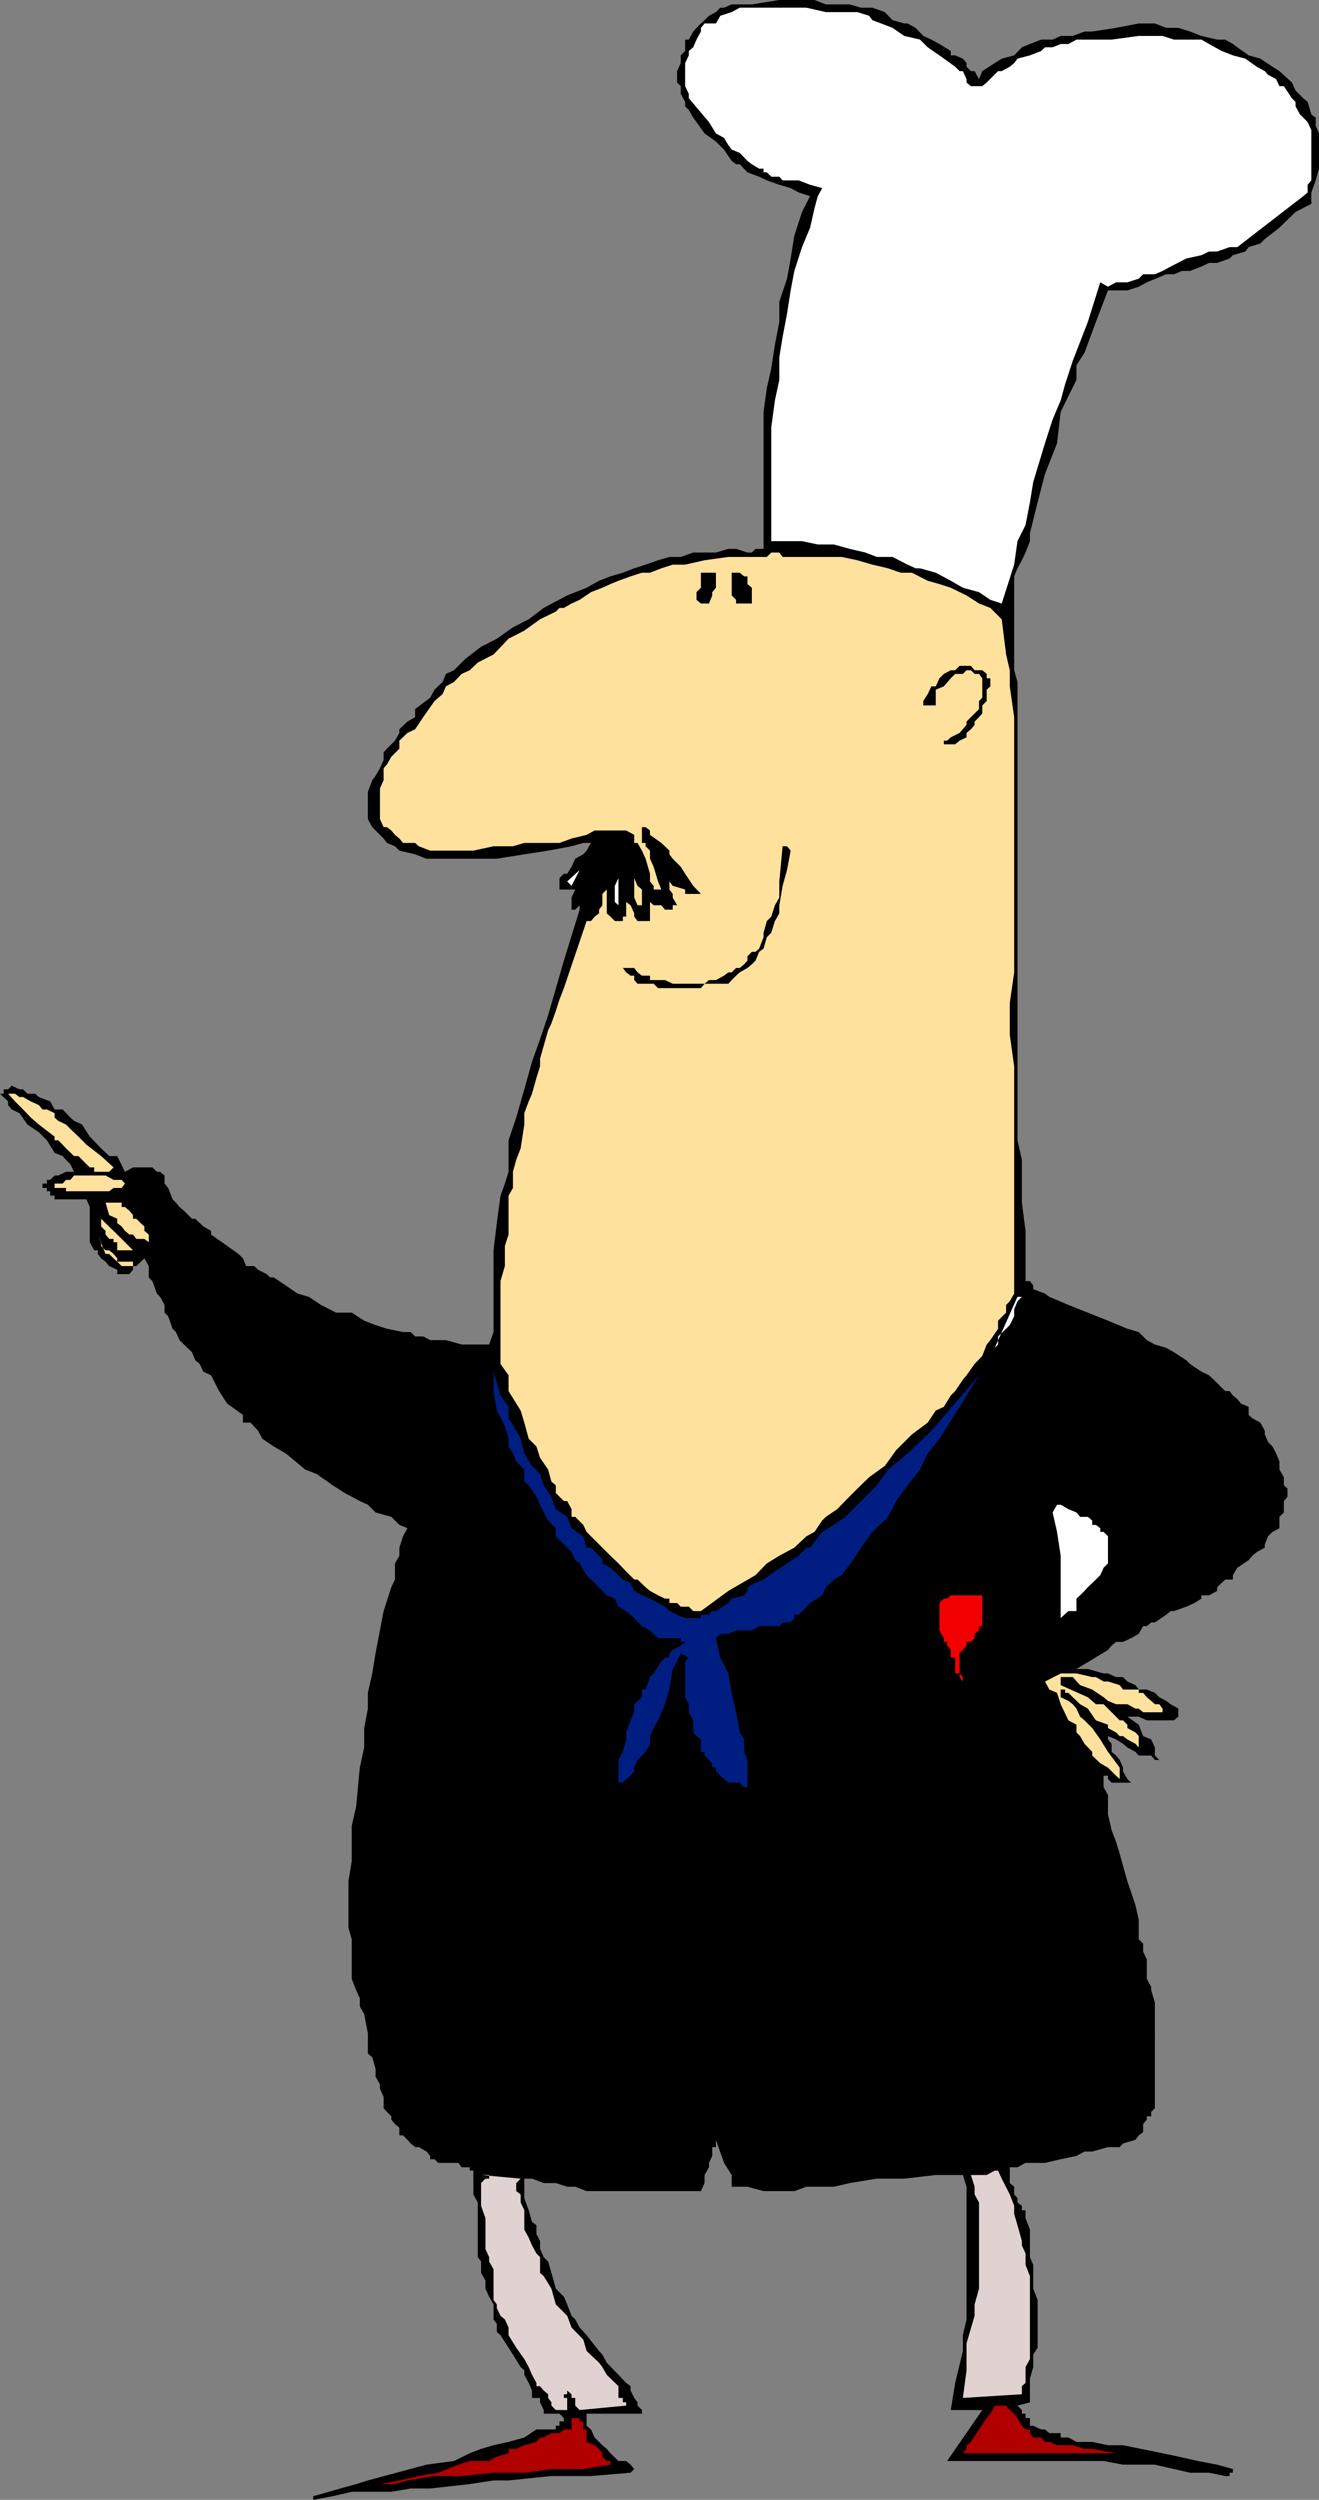 <svg xmlns="http://www.w3.org/2000/svg" width="360" height="681.801"><rect width="100%" height="100%" fill="#808080" stroke="none"/><path d="m111.203 416.8-2.203-.902-2.2-2.199-4.3-1.199-2.098-2.102-2.199-1-4.101-2.199-3.301-2.101L86.402 402l-3.101-1.2-1.2-1L78 396.399l-3.297-1.898-3.101-2.102-1.2-2.199-2-2.199h-2.101v-2.102L62 382.801l-2.2-3.403-2.198-4.3-2.102-1-1-2.098-1.2-1-.898-2.2-2.199-2.1L49 365.5l-1-2.2-.898-.902-1.2-3.398-1-1v-2.102l-1.199-2.199-.902-.898-1.2-3.403-1-1v-3.097l-1.199-2.102-2.199 2.102h-.902v1l-1 1.199H32v-1.2l-2.2-1-1-1.202-1.198-.899-.899-1.199v-1h-1l-1.203-2.2v-9.6l-.898-2.102h-8.7v-1h-1.199v-1.2h-.902V324h-1.2v-1.2h1.2v-1h.902l1.2-1.202h1l2.097-1h2.203l-1-2.098L18 316.3l-.898-1-2.2-.902L12.801 311l-2.2-2.2-3.101-2.1-2.2-3.102-2.097-1-1-1.2v-1L0 298.301h1v-1.203h1.203l1-1 2.098 1h1L7.5 298.3h2.102l1 .898 3.101 1.2 1.2 2.199h2.199l2.101 2.203 1 .898 2.2 1L24.5 310l3.102 3.2 2.199 2.1H32l2.102 4.298 2.199-1.2h5.3l1.2 1.2h.902l1.2 1v2.203l1 1.199 1.199 3.098L48 328l1 1.2 1.203 1 2.2 2.198h.898L55.5 334.5l2.102 1.2v1L62 339.8l3.102 2.2 1.199 1.2.902 2.1h2.2l1 1 2.398 1.2.902.898h1l3.297 2.2 3.203 2.203 3.098.898 3.3 2.2L91.704 358H96l3.402 2.2 3.098 1.198 3.102 1 4.398.903h2.102l1.199 1.199h2.199l1.902 1h4.301l4.297 1.2h7.5l1.203-3.4V341l.899-7.402 1-7.5 1.199-3.297 1-3.203V311l2.101-6.2 2.2-7.702 2.101-7.5 2.2-6.2 2.199-6.5 4.3-14.898 4.301-13.902v-1.2l-1.203 1.2h-1V244.8l1-2.203h-4.297V239.5l1.2-1.2h.898l1.199-1.902 1-2.199 2.203-1.199.899-1 1.199-2.102h-2.098l-3.203.903-6.398 1.199-6.5 1-7.5 1.2h-19.2l-3.101-1.2-4.301-1-1.2-1.2-2.198-.902-.899-1.199-2.203-2.199-.898-.902-1.2-2.2V216l1.2-3.2.898-1.202 1.203-2.098 1-2.2v-2.1l.899-1 2.199-2.2 1.199-2.102v-1l2.203-2.097 2.098-1.203v-2.2l4.101-3.097 1.2-2.203L120.8 186l.902-2.2 2.2-1 2.097-2.1 1-1 4.3-3.302 4.302-2.199 4.398-3.101 4.3-2.2 4.102-3.097 6.399-3.403 5.3-2.097 3.399-1.903 3.102-1.199 3.398-1 3.102-1.199 3.101-1 3.399-1.2 3.101-.902h3.098l3.402-1.199h6.2l3.398-1h2.101l3.098 1h1.203l1-1h2.2v-37.398l.898-6.5 1.199-5.301 1-6.5 1.203-6.2v-5.5L214.8 76l1-5.5 1-6.2 2.101-6.5 2.2-4.3-3.102-1-2.2-1.2-3.097-.902-3.402-1.199-2.098-1L204 47l-2.098-2.2h-1l-1.199-.902-2.101-3.097-2.2-2.203-3.101-2.2-2.2-3.097-.898-1.203L188 30l-1-1v-1.2l-1.2-2.202V23.5l-1-1v-3.102l1-2.199v-2.101l1.2-1.2v-3.097h1l1.203-2.203.899-1 1.199-1.2 1-.898 1.199-1.2 1.902-1 1.2-1.202h1l2.101-.899h5.5l7.5-1.199h9.598l3.101 1.2h6.5l3.098.898h3.102L241.5 3.3l2.102 2.199 3.199.898h.902l2.2 1.2L252 9.8l2.203 1 2.2 1.199 3.097 1.898v1.2h1.203l2.098.902 1 1.2v1L265 19.397h1l1.203 2.2.899-2.2L271.5 17.2l1.902-1.2 3.399-.902 2.101-2.2 2.2-.898 3.101-1.2h3.098l2.199-1h3.3l3.2-1.202h2.102l6.5-1 6.199-1.2h4.402l3.098 1.2h3.3l3.2 1 3.101 1.203 4.301 1h2.2L336.5 12l1.203.898 3.098 2.2L344 16l3.3 2.2 1.903 1.198 3.399 3.102 1 2.2 2.101 2.1 1.2 1 1 3.4 1.199.898V34.3l.898 2.097V46l-.898 3.2-1.2 3.3v3.098l-4.3 2.203-4.399 4.297-4 3.101L344 66.4l-3.2 1-.898 1.199-3.402 1-.898.902-3.399 1.2H330l-2.098 1-3.101 1.198h-2.2l-2.199.903h-2.101L313 77l-2.2 1.2-3.097 1h-5.3l-3.301 8.6L296 96.2l-2.2 3.398v4l-4.3 8.703-1 8.597-3.297 8.403-2 7.699-2.101 8.398v2.2l-1.2 3.101-1 2.102-1.199 2.199-.902 2.2v25.6l.902 3.2v125l1.2 5.3V328l1 7.7v13.698h1.199l.898 1.2v1l3.203 1.203 1.2.898 5.199 2.2 10.8 4.3 5.301 2.2 3.098.902L313 365.5l2.203 1.2 3.098.898 2.101 1.203 3.399 2.199 1 1 3.101 2.098 2.098 1 2.203 2.101 2.2 2.2h1.199l.898 1.199 1.203 1 1 1.203 2.098.898v2.2l1 .902L344 388l1.203 2.2v1l.899 2.1 1.199 1.2 1 1.898.902 2.2v2.203l1.2 2.097v2.2l1 .902v2.2l-1 1.198v3.102l-1.2 1.2v3.1l-1.902 1-1.2 1.2-.898 2.2v.898L343 423.3l-1.2 1-1 1.199-3.097 2.098-1.203 2v1.203h-2.098l-2.199 2.097v1l-2.203 1.2h-2.098V436L326 437.2l-2.2 1-3.398 1.198h-.902l-1.2 1-3.097 2.102h-1l-1.203 1h-1l-1.2 2.098-2.097 1.203-2.203 1h-1.898l-1.2 1-1 1.199-8.601 5.2h3.101l4.301 1.198h1.2l2.199 1h1.898l1.203 1.2 2.2 1 .898 1.203H313l2.203.898 1.2 1.2 1.898 1 1.199.902 2.102 1.199v2.2l-1.2 1H313l-2.2-1h-3.097l3.098 2.198L312 473.5l2.203.898 1 2.2v2.203l1.2 1.199h-1.2l-1-1.2h-3.402l-.899-1-2.199-1.202-1.203-1-1.898-1.2-2.2-.898v.898l1 1.2v2.203l1.2 1 1 1.199.898 2.098v1l1.203 2.101 1 1h-5.3l-1-1v-.898h-1.2v3.097l1.2 2.2v5.203l1 4.398 1.199 3.102 1 3.297 2.101 7.5 2.2 6.5.898 4v5.3l1.199 1.2v2.203l1 2.097v5.301l1.203 2.2v.902l1 3.398V575l-1 1v1.2H313v.898l-1 1.203v2.199l-1.2.898-.898 1.2-3.402 1-.898 1h-3.2l-4.3 1.203H296L293.8 588l-4.3.898-4.297 1h-5.3l-2.2 1.2h-2.101v4.3l1.199 1v2.102l.902 1v1.2l1.2.898v1.203h1V605l1.199 3.098v7.5l.898 2.101v6.5l1.203 3.102v13L282 642.199v3.399l-.898 3.101v6.5l-3.399.899 1.2 1.203v1h1v1.199h1.199v2.098H282l2.203 1h1l1.2 1h3.097v1.203h2.102L293.8 666h4.3l4.301.898h4.098l10.8 2.2 4.302.902 5.3 1.2 5.301 1 4.297 1.198v1h-.898v.903h-1.2l-4.402-.903h-5.2l-4.398-1-5.199-1.199H306.5l-5.297-1H258.5l9.602-13.898H259.5l1.203-7.403 2.098-8.699v-4.3l1-4.301v-36.2l-1-3.199h-7.399l-8.601 1h-7.5l-7.399 1.2-4.3 1h-7.5l-3.301 1.199h-8.399l-4.402-1.2h-4.297V593.2l-2.101-3.3-2.2-6.301v2h-1V588l-.902 1.898v1.2l-1.2 2.101v2.2l-1 2.199h-31.198l-3.102-1.2h-2.2l-3.097-1h-3.3l-3.2-1.199h-2.101v5.301l1.199 3.3.902 3.2 1.2.898v2.403l1 1.898v2.2l1 2.199 1.199 1.203.898 3.097 1.203 4.301 2.2 2.2.898 2.101 1.199 3.098 1 1 1.203 2.203 1.899 2.097 3.398 4.301.902 1 1.2 2.2 3.199 3.3 2.101 2.2 1.2.902V652l1 2 .898 1.2v.898l1.203 1.203v1h-15.101v3.297l1.199 1 1 2.203L163.5 666l.902.898 1.2 1 1 1.2 2.199 2.101h2.101l1.2 1 1 1.2-1 1-10.801.902H150.5l-11.7 1.199h-4.097l-6.5 1-10.8 1.2h-5.301l-5.301.898H96l-5.2 1.203-5.3 1v-1l4.3-1.203 3.102-.899 4.301-1.199 3.2-1 16-4.3 7.5-1 4.3-2.102 3.098-1.2 3.402-1 4.098-.898 4.3-1.2 3.301-2.202h5.301v-1h1v-1.2h1.2v-.898l-1.2-1.2h-4.3v-1l-1-2.1V654h-2.2v-2l-.902-2.102-1.2-2.199V646.5l-1-.902-2.101-3.399-1.2-1.898-2.198-3.403-1-.898v-2.2l-.899-1.202V628.5l-1.203-2.102-1-2.199V622l-1.2-2.102v-3.097l-.898-1.203v-14.899l-1.199-2.199V592h-1v-.902H126l-.898-1.2h-5.5l-1-1h-1.2V588l-1-1.2-2.101-1.202h-1l-1.2-1-.898-1-1.203-1.2h-1v-2.097l-1.2-1-1-1.203v-.899L105.603 576l-.899-1v-3.102l-1-2.199V568.5l-1.203-2.102V564.2l-.898-3.101-1.2-1v-5.5l-1-5.297-1.199-2.102V545l-1-2.2L96 539.7v-10.802l-.898-3.097v-12.703l.898-5.5V498l1.203-5.3 1-10.602 1.2-5.5V471.3l1-5.301v-4.3l1.199-5.302.898-5.5 2.203-11.5 2.098-6.5 1-2.097v-4.403L109 424.3v-2.203l1-3.098 1.203-2.2"/><path fill="#fefefe" d="m260.703 18.2 1.2 1.198h.898l1 2.2v.902l1.199 1h3.102l1.199-1 3.101-3.102h1l2.2-1.199 1.199-1 .902-1.199 3.399-.902 3.101-1.2 1-1h2.098L289.5 12h2.102l2.199-1.2h9.601l7.399-1h6.5l3.101 1h7.5L330 12l3.402 1.898 3.098 1.2 3.402.902L343 18.2l2.203 1.198.899 1 2.199 1.2.902 1.902h1.2l2.199 3.3 1 1V29l1.199 2.2.902.898 1.2 1.203 1 2.199v13.7l-1 1.198V52.5l-1.2 1-18 13.898h-2.101l-3.399 1.2H330l-2.098 1-4.101.902-4.301 2.2-2.2 1.198-2.097.903H312L310.8 76l-3.097 1h-3.101l-2.2 1.2-2.101-1.2-3.399 10.8-4.101 10.598-2.098 6.403-1.203 4.398-2.2 5.2-2.097 6.5L282 131.5l-.898 5.5-1.2 6.2-2.199 4.398-.902 6.402-3.399 10.598-3.101-1-3.098-2.098-4.402-1.2-3.301-1.902-4.098-2.199-4.3-1.199h-1.2l-2.199-1-4.101-2.102H239.3l-3.098-1.199-4.3-1-4.301-1.199h-4.399l-4.3-.902H210.5v-31l1-7.399 1.203-5.601v-6.2l.899-5.5 1.199-6.3 1-6.399 1-5.3 2.101-6.5 2.2-5.301L222.3 56.8l.902-3.301 1.2-2.2-3.301-.902L218 49.2h-4.398l-.899-1H210.5l-1.2-1.2h-.898v-1h-1.199l-2-1.2-1.203-.902-2.098-2.199-2.199-.898-.902-1.203-1.2-2-2.199-1.2-1.902-3.097-5.5-6.5v-1.203l-1-2.098v-6.3l1-2.102v-1.2l1.203-1 .899-2.097 1.199-2.203v-1l1-1.2h3.101l1.2-2.097 3.101-1 2.2-1.203h18.199l5.3 1.203H234l3.203 1 .899 1.199 2.398.898 3.102 1.2L246.8 9.8l4.3 1 2.102 2.097 3.2 2.2 4.3 3.101"/><path fill="#ffe19e" d="m273.402 168.898 1.2 9.602 1 4.3v4.4l1.199 8.398v69.601l-1.2 8.399v8.601l1.2 8.602v62l-1.2 2.097-1 1V358l-2.199 2.2v2.198l-2.101 3.102-1 1.2-1.2 3.1L266 372l-2.2 3.098-1 1.203-2.097 3.097-1.203 1.2-1.898 3.101-2.2 1-2.199 3.301-4.3 3.2-4.301 4.3-3.102 4.3-4.297 3.098-4.402 4.301-4.301 4.399-3.098 2.101-1 1-2.101 3.102-2.2 1.199-3.3 3.098-4.098 2.203-3.402 2.097-3.098 3.2-7.402 4.3-7.5 5.5h-2.098L188 438.2h-2.2l-1-1h-2.097V436H181.5l-1.898-.902-2.2-1.2-1.199-1-2.203-2.097h-.898l-2.2-2.203-2.101-2.2-2.2-2.097-6.5-6.5-.898-1.903L157 413.7h-1v-2.101l-1.2-2.2h-.898l-2.199-2.199v-2.101l-1.203-1-.898-3.297-2.2-3.203-1-3.098-2.101-2.102-1.2-4.398-1-3.3-3.3-5.302v-4.3L136.6 372v-22.602l1.2-4.097v-5.5l1-3.102v-10.601L140 324v-4.402l.902-3.297 1.2-3.102 1-6.5v-3.101l1.199-3.2.902-2.097 1.2-4.301 1-3.2v-2.1l2.199-7.7.898-1.902 1.203-3.399 1-3.101 1.2-3.098 6.199-18.3h1.199l1-1.2 1.199-.902v-1l.902-1.2v-3.097l1.2-1.203v6.5l1 .902 1.199 1.2H170V250h.902v-4l1.2.898 1 2.2V250l.898 1.2h3.402V246l1 .898h2.098l1 1.2h2.102v-1.2h1.199l-1.2-2.097v-1l-.898-1.203V239.5v.898l.899 1.2 3.398 1v1.203h4.3l-2.097-2.203L187 238.3l-1.2-1.903-2.198-2.199-.899-1.199v-1l-2.203-2.102-3.098-2.199V226.5l-1.199-.902h-1v4.3h1v.903l1.2 1.199v2.2l1 2.198 1.199 4 .898 2.2 1 1.203-1-1.203h-2.098v-1l-1-1.2v-2.097l-1.199-4.102-1-2.199-1.203-2.102h-.898v9.602l.898 2.098 1.203 1v4.3H174l-.898-2.097v-17.102l-2.2-1.199h-8.601l-2.2 1.2-4.101 1-3.297 1.198h-9.601l-3.102.903h-5.297l-5.5 1.199h-11.8l-3.102-1.2-1-.902H110l-1-1.199-1.2-1-1-1.199-1.198-.902h-.899l-1-2.2V215l1-2.2v-3.3l.899-1 1.199-2.102L109 204.2V202l2.203-2.102 2.098-1 2.199-3.3 3.102-4.399 2.199-1.898.902-2.102 2.2-1.199 2.097-2.2 2.203-1 2.2-2.1 4.3-2.2 4.098-4.3 4.3-2.2 4.301-3.102 4.301-2.097 1-1h1.2l2.097-1.203 2.203-1 3.098-2.098 3.101-1.2 2.2-1 2.199-.902 3.3-1.199 3.102-1h2.2L180.5 155l3.102-1H187l5.3-1.2 6.5-.902h10.5l1.2-1.199h2.203l.899 1.2h16.101l4.297.902 4.102 1.199 4.3 1 3.399 1.2h3.101l4.301 2.198 3.2.903 3.097 1 4.3 2.097 3.403 2.2 3.098 1.203 3.101 3.097"/><path d="M195.402 156.2v4.1l-1 1.2v.898l-.902 2.2h-2.2l-1.198-1V161.5l1.199-1.2v-4.1h4.101m9.801 4.1v4.298h-4.3v-1l-1.2-1.2V156.2h2.2l1.199 1H204v2.102l1.203 1M270.3 186v1.2l-1 .898v3.101l-1.198 1.2v2.199l-.899 1L266 196.8v.898l-1 1.2-1.2 1v1.199l-1.898.902-1.199 1h-3.101v-1h.898l1-.902 2.402-1.2 1.899-2.199v-.898l1.199-1.203 1-1 1.203-1.2V191.2l.899-.898V185l-.899-1.2H266l-1-1h-1.2l-1 1h-2.097L259.5 185l-1.898 2.2-2.2.898v4.3H252V191.2l1.203-1.898 1-2.102h1.2l1-2.199 1.199-1.2 1.898-1h1.203l1.2-1.202H265l1 1.203h2.102l1.199 1V185h1v1M215.8 232l-1 5.3-1.198 4.298-.899 5.3v2.2l-1.203 2.101-1 3.2-1.2 1.199-.898 3.101-1.199.899-1 2.402-1 1-1.203 1-2.098 1.2-1 .898-1.199 1.203-.902 1h-6.5l-1 1.199h-11.7l-1.199-1.2H174l-.898-1v-1.202h-1l-1.2-.899L170 264h3.102l.898 1.2 1.203.898h2.2v1.203h4.097l2.102 1h8.699l1.199-1h1.902l2.2-1.203 1.199-.899h.902l1.2-1.199h1l1.199-1 .898-1v-1.2l1.203-1.202h1l1-.899 1.2-3.101v-1.2l.898-3.199L210.5 250l1-3.102 1.203-2.097v-4.403l.899-9.597h1.199l1 1.199"/><path fill="#fefefe" d="m168.8 246.898-1-.898v-4.402l1-2.098V232v14.898m-10.597-9.598L156 241.599l-1.2-1.2zm3.097 1-2.097 6.5 2.098-6.5"/><path fill="#ffe19e" d="m31 318.398-1.2 1.2h-4.097v-1.2H24.5l-3.098-3.097h-1.199L18 313.199l-.898-1-1.2-1.199h-1v-1l-4.3-3.3-2.2-1.9-2.101-2.202-2.2-2.2-1.898-2.097h1.899l1.199.898h1l2.101 1.2 2.2 1 1 1.199H12.8l2.101 1v1.203l1 .898 2.098 1 1.203 1.2 2.2 2.101 2.199 2.2 4 3.1L31 318.399m9.602 20.401-1.2-.902h-2.199l-.902-1.199h-1l-1.2-1-.898-1.199-1.203-.902v-1.2l-2.2-1-1-3.398-1.198-.902L28.8 328h4.402v1.2h.899l1.199 1 1 1.198v1h.902l1.2 1.2 1 .902v1.2l1.199 1v2.1M36.3 341H32v-2.2h-1v-.902h-1.2l-1-1.199v-1l-1.198-1.199v-3.102 1l1.199 1.2L32 336.699l1.203 1.2L36.301 341"/><path fill="#ffe19e" d="M32 344.098h4.3v1.203h-3.097L32 344.098l-1-.899L29.8 342h-1l-2.097-5.3.899 2.1v1L28.8 341h1l1.2 1 1 1.2v.898"/><path fill="#fefefe" d="m278.902 353.7-1.199 1.198-.902 2.2V359l-1.2 2.398-1 1-2.199 2.102v2.2l-.902.898 6.203-13.899h1.2"/><path fill="#001e81" d="m159.203 419 .899 3.098h1.199l2.199 2.203.902 1.199v.898l2.2 1.2 2.199 2L170 430.8l2.102.898 1 2.2 2.101 1.199 2.2.902 2.199 1.2 1.898 1 1.203 1.198 2.098 1 2.199.903h4.3v-.903h2.2l.902-1h1l3.399-2.199.902-1.199 3.399-.902.898-1.2v-1l2.203-1.199 2.2-.898 3.097-2.203 3.3-2.2 3.2-2.097 2.102-2.203h1l3.3-4.297 3.2-1.903 3.101-2.199 3.297-3.3 3.203-3.2 2.098-2.101 3.101-4.297 5.301-4.403 6.5-6.199 13-15.101-5.3 8.601-5.5 8.7-3.2 4-2.101 4.402-3.399 4.297-3.101 4.3-2.2 4.301-4.3 4.102-3.102 4.297-2.2 3.402-3.097 4.098-2.101 1.203-2.2 2.097-1 2.2-3.3 2.101-3.102 3.2h-1.2v.902l-1 1.199h-2.198l-.899 1h-5.5l-2 1.2h-4.3l-2.102.898h-2.2l-1.199 1.203 1.2 5.297 2.199 4.3.902 5.301 1.2 5.301 1 5.5 1.199 1.898v3.403L204 480v7.398h-.898l-1.2-1.199h-3.101l-1.2-1-1-.898-1.199-1.203v-1h-1v-1.2L193.5 480l-1.2-1.2v-1h-1v-3.402l-1.198-.898-.899-1v-3.3L188 467v-2.2l-1-1.902v-9.8l1-1-2.2-1.2-1 2.2-1.198 2.101-.899 5.602-1.203 4-1.898 4.398-1.2 2.102-1 2.199v2.098l-1.199 2.203-1 1L174 480l-.898 2.098v1l-1 1.203-1.2.898-.902 1h-1.2V480l1.2-2.2.902-3.402V472.5l1.2-3.3 1-2.2v-2.2l2.101-1.902v-2.097h1l1.2-3.403 1-1 2.097-3.3 1-1h1.203v-1.2l.899-.898 2.199-1.2 1.199-1h-1.2v-1h-6.198l-2.2-2.1-2.199-1.2-2.101-2.2-2.2-1.902-2.101-1.199-1-2.199-2.2-.902-2.101-2.2-2.2-2.097-1.198-1.203-1.899-3.2L157 425.5l-1-2.2-2.098-2.1-2.199-2.2v-2.2l-2.101-2.1-1.2-2.2-1-2.102-1-2.199-2.101-3.101-1.2-1V400.8l-2.199-2.203-.902-2.2-1.2-1.898v-2.102l-1-3.398-2.198-4.3-.899-5.302V371v3.098l.899 3.101 1 3.399 2.199 3.101v3.102l2.101 3.398 1.2 2.2 1 4 2.101 3.402 2.2 2.199 1 3.098 2.097 3.101 1.203 3.399 3.098 2.101 1.199 3.102 3.203 2.199"/><path fill="#f20000" d="M268.102 435.098v8.402h-.899v1.2l-1.203.898v1.203l-1 1h-1.2v1l-1 1.199-.898.898v5.5l.899 1v1.2l-.899-1.2v-1h-1.199v-4.3H259.5V450l-1-1.2v-1h-.898v-1l-1.2-2.1v-7.5l1.2-1.2h.898l1-.902h8.602"/><path d="M177.402 536.598v6.203L176.203 544v2.2h-1l-1.203 1h-4V545l-1.2-1v-5.2l1.2-1.202v-2.2l.902-1h5.301v1l1.2 1.2m33.097 1h1v3.3h-1v1l-1.2.903h-.898V544l-1.199 1H204v-2.2l-.898-.902v-5.3l.898-1.2v-1h4.402l.899 1 1.199 1.2v1"/><path fill="#fefefe" d="M176.203 540.898h-1v1l-1.203.903V544l-.898 1h-1v-1l-1.2-1.2v-4l1.2-3.402h1v1.2H174v1l1.203 1.203v.898l1 1.2m32.199-2.099v2.098l-1.199 1v.903h-2v-.903L204 539.7v-2.101h1.203l1-1h1v1h1.2v1.203"/><path fill="#e1d2d2" d="m272.402 592 1 2.2 2.2 4.3 1.199 3.098v2.203l.902 3.097 1.2 4.301v1.2l1 2.199v3.101l1.199 3.102v22.597l-1.2 2.2v4.3l-1 .903V653l-16.101 1 1-7.5v-7.402l2.199-7.5V628.5l1.203-4.3v-23.5L266 598.5v-2.102l-1-3.199h4.3l2.2-1.199h.902m-131.5 3.398v2.2l1.2.902v2.2l1 2.1v5.298l1.199 2.203.902 2.097 1.2 2.2 1 1v4.3l1 .903 2.097 3.398 1.203 4.301 3.098 3.098L156 634.8l3.203 3.297.899 3.101 3.398 3.2.902 1.199 1.2 2.101 3.199 3.102v3.2H170v1.2h.902v.898l-12.699 1.203-1.203-1.203V654h-1v-1l-1.2-1v1h-.898v1h.899v3.3h-3.098l-1.203-1.202v-.899l-.898-1.199v-1l-1.2-1-1-1.2h-1v-.902l-1.199-2.199-.902-2.101-1.2-2.2-2.199-3.097-2.101-3.403v-2.097l-1-2.203-1.2-1-1-2.098v-1l-.898-1.2v-8.402l-1.203-2.097v-1.203l-1-2.2V605l-1.2-3.402v-6.2l1.2-1.199h1v-1h-2.2l10.802 1-1.2 1.2"/><path fill="#b00000" d="M281.102 663.598 282 664.8h2.203l1 1.199h1.2l2.097.898h4.3l3.2 1h2.102l6.5 1.2H262.8l1-1.2v-1L265 666l2.203-3.402 2.098-3.098 1-1.2 1.199-2.202h3.102l1 1.203 1.199 1 .902 1.199 1.2 2.098 1 1h1.199v1m-121 2.402 2.199.898 1.199 1 .902 1.2V670l1.2 1.2h1v1l-7.399 1.198H150.5l-7.398 1h-8.399l-8.703.903h-7.398l-7.399 1.199-3.402 1h-4.098l5.297-1 5.3-1.2 5.302-.902 5.5-2.199 3.101-1h5.297l2.102-1.199 3.199-.902v-1.2h2.101l2.2-1 3.3-.898 1-1.2h1l2.098-1.202h2.203l1.2-1H156V659.5h2.203v.898h1v2.2h.899V666"/><path fill="#ffe19e" d="m34.102 322.8-.899-1H31l-2.2-1.202h-8.597l-1 1.203H18l-.898 1h-2.2V324H18v.898h11.8L31 324h2.203l.899-1.2m251.101 135.798 1.2 2.203 2.097.898 1 3.102 2.102 4.398 2.199 1.2v2.101l1 1 1.199 2.098 2.102 2.203v1l2.199 2.097 2.101 1.2 1 1 1.2 1.203 1 .898v-3.101l-3.2-4.297-2.101-3.403-2.2-3.097-2.101-2.102-1.2-1-1-2.199-1-1.2-1.198-.902-2.102-1v-2.097h1.203v.898h.899l1.199 1.2 2 1.902 2.101 1.199 2.2 3.2 3.3 1.198v.903l2.2 1.199 1 1h.898l1.203.898 2.2 1.2.898 1L312 477.8l-1.2-1.203V473.5l-.898-1-2.199-1.2v-.902L306.5 469.2h-.898l-4.399-4.398h-2.101l-2.2-1.903-7.402-3.3v-2.2h3.3l2 2.2 3.302 1.203 3.101 2.097 1.2 1 2.199.903h3.101l2.2 1.199h.898l1.199 1h5.3v-1l-.898-1.2h-1.199l-1-.902-1.203-1-1-1.199h-1.2v-.898h-4.3l-.898-1.203-3.2-1h-1.199l-2.101-1.2h-1l-4.301-1H289.5l-4.297 2.2"/><path d="M40.602 341v3.098l1 2.203 1.199 3.097 2.101 4.301 1 1.2 1.2 3.101.898 1 1 3.398 1.203.903 2.2 3.398.898.899L54.5 371l2.203 1 .899 2.098 1 2.203 2.199 2.097 1.199 1 2.102 2.2 1 2.101 1.199 2.2L68.402 388l4.399 2.2 1.902 2.198 1.2.903L78 395.5l2.203.898 1.899 1.2L83.3 399.8l3.101 1 1.2 1.199 3.199.898 2.101 2.2L96 406l2.203 2.2 2.2 1.198 4.3 2.2h.899l1.199.902 3.199 1.2h1.203l2.098 1-2.098 6.5-2.203 5.198v4.403l-1.2 2.097-1 6.5-1.198 3.102-.899 3.098v6.5l-1 5.3-1.203 7.403-.898 5.597-1.2 6.2v5.5l-1 6.3-2.199 11.7-1.203 11.8v12.903l1.203 1v8.597l1 2.2v3.101l1.2 3.102v3.398l1 1v6.399l1.199 2.203v1l.898 3.297v1l1.203 2.101 1 1v4.301l.899 2.2v2.1l1.199 1.2 1 2 1.199 1.2v.898l1 1.203 1.203 2.199 2.098.898v1.2l2.199 1 .902 1h1l2.2 1.203 2.101 1.199 1.2.898 2.199 1h6.199l2.199 1.2h4.3l7.403.902 3.2 1.2h4.3l2.098 1h13l7.402 1.198h14.899l1.199-2.199v-3.3l1-4.301 1.199-2V581.5l.902-1.2v-2.202l1-.899 1.2 2.102 1 2.199 1.199 4.098.902 3.3v2.2l1.2.902 1 1.2v1l1.199 1.198 5.3-1.199H234l5.3-1h6.5l5.302-1.199 6.5-.902 6.199-1.2h5.5l6.3-1 5.5-.898 5.301-1.2 6.399-1.202 5.3-1 10.602-3.098h1.2l.898-1.2v-3.1L313 575v-2.2l1.203-.902V558l1-2.2-1-2.202v-5.2L313 546.2V544l-1-2.102-1.2-5.3V532.3l-.898-5.301-3.402-9.602-1.898-9.8-2.2-8.399-1.199-4.398-2.101-5.203-1-4.399V480l-1.2-1.2-.902-1-1.2-1.202-1-1-1-2.098-2.097-3.102-1.203-2.199-1-3.398-1.2-.903-.898-1-1.199-1.199v-.898h-38.402l-2.2.898h-2.199l-3.101 1.2h-2.098V460.8l21.297-2.203V454.3l-.898-2.203-1.2-1.2V448.8l-1-1v-2.203l-1.199-2.098v-5.3h1.2v-3.102h2.199l.898-1.2 1-1h2.402l.899-1.199 1 1.2h3.402l.899 1h1.199v1.199h1v7.402l-2.2 2.2v3.1h-.898l-1.203 1-1 1.2v.898h-1.2v5.5l1.2 2.2h20.203v-1.2 1.2l4.297-2.2V455.2h2.102v-3.101H296l2.102-1.2 1-.898 2.101-1.2 1.2-1 2.199-1 1.898-1.202 6.5-4.297 4.3-1.903h2.2l.902-1.199 2.2-2.199 2.199-.902 2.101-1.2 2.2-1 3.101-2.097 1.2-1.203 3.097-2 1.203-1.2 1-.898 1.2-1.2.898-2.202h1L343 421.2l1-1.199 1.203-1v-2.2l.899-.902 1.199-2.199 1-2.101.902-1.2v-5.3l-.902-1V402l-1-2.2-1.2-2.202v-1.2l-.898-.898v-3.102H344l-1-1.199-1.2-2.199-1-1-.898-1.2-1.199-2.1-1-1H336.5l-.898-2.102-3.399-2.2-2.203-1-2.098-2.097-1.902-1.203-1.2-1-1-.899-3.398-2.199h-2.101l-3.098-2.2-2.203-1.202-2.2-.899-3.097-1.199-5.3-3.102-4.301-2.199-6.5-2.199-5.2-2.102L282 353.7h-.898l-6.5 11.801-6.5 10.8-3.102 6.5-3.098 5.2-3.402 5.3-3.098 5.298-4.3 5.5-2.2 3.101-2.101 2.2-1 3.101-2.2 2.2-4.3 5.3-1.2 2.098L235 425.5l-1 2.098-3.297 3.203-1 2.097-3.101 2.2-2.2 3.101-2.101 1.2-1.2 1-1 .902-1.199 1.199H218l-1.2 1h-1l-2.198 1.2h-.899l-2.203.898h-2.098v1.203H204l-.898 1h-5.5l2.101 8.597 2.2 5.301 1.199 3.102V466l.898 5.3v2.2l1.203 3.098v2.203l1 3.297v4.101h1v1.2l-1 1v1.199l-1 .902H204l-.898-.902h-3.399l-.902-1.2-1.2-1-1-1.199h-1.199l-1-1-.902-.898-1.2-1.203-1-1v-1.2l-1.198-2.097v-1L188 475.598v-1.2l-1-.898v-4.3l-1.2-3.2v-1.2l-1-1.902v-2.097l-2.097 7.398-2.203 3.102v2.199l-.898.898-1.2 2.2v1.203h-1V480l-1.199 2.098-1 1-1.203 2.101-.898 1-1 1.2h-1.2l-.902 1h-1.2v-1h-1l-2.198-2.2 1-2.101v-2.2l1.199-2.097v-1l1-3.403v-.898l1.199-3.102V469.2l.902-2.199 1.2-2.2 1-4 2.101-3.402 2.2-4.3v-1h1L180.5 450l1-1.2v-1h-4.098l-1.199-1-1-1.202-2.101-.899V443.5h-2.2l-.902-1-1.2-1.2-1-.902-1.198-1-4.301-4.3-2.2-3.399-3.101-2.101-2.2-3.2-2.097-4.3-1-.899L150.5 420l-2.098-3.2-1-2.1-1-1-2.101-4.302-1.2-3.398-3.101-3.102-1.2-2.097v-3.203l-1-1.2-1.198-1.898-1-2.102-.899-4.398v-1.2l-1.203-2.1-1-3.102v-3.2l-1.2-2.097v-3.102l1.2-2.199v-2.2h-4.297L126 367.599h-4.297l-3.101-.899H113.3l-3.3-1.2-1-1h-3.398l-.899-1.2-3.101-.902h-4.399l-1.203-1-1.898-1.199L89.8 358l-4.301-.902-3.398-3.399-4.102-.898-3.297-2.203-4.3-2.2-4.102-2.097-1.2-1-2.199-1.203L62 342l-1.2-1-3.198-2.2-.899-.902L54.5 336.7l-1.2-1-2.097-1.199-1-2.102H49l-1-2.199-2.098-2.2-1-.902v-2.2L43.703 324l-.902-1.2v-1l-1.2-1.202h-1v-1h-3.398l-.902 1-1 1.203-1.2 1h1.2v2.097l-1.2 1.2 1.2 1V328h1v1.2l2.101 2.198 2.2 1 1 1.2v.902l1.199 1.2.902 1v3.1h-.902v1.2h-2.2"/><path d="m288.5 436-3.297-26.602V408.2h-1l-1-1h-3.3V406h-2.2l1.2-.902h2.199L282 406l4.402 1.2 2.098 1 2.203 1.198h2.098l1 1 1 1.2H296l2.102 2.101h1l1.199 1 .902 1.2 1.2.902v1l1 1.199v1l1.199 1.2v5.198h-1.2l-1 1.2v3.203l-1.199.898-2.101 2.2-1 1.199-1.2 2.101-3.101 2.2-1 3.101-3.301 2.2v.898l-1 1.203v1h-1.2v3.097h-2.097v-3.097l1.2-1 .898-1.203v-.899l1.199-1.199V436"/><path fill="#fff" d="m289.5 441.3 2.102-1.902h2.199V436l1-.902 1.199-1.2.902-1 2.2-2.097 1.199-1.203.902-2 1.2-1.2V419l-1.2-1.2h-.902v-1l-1.2-.902h-1V414.7l-1.199-1h-2.101l-1-1.199-2.2-.902-2.101-1.2h-1l-1.2 2.102 1.2 5.3 1 6.5v17"/></svg>
